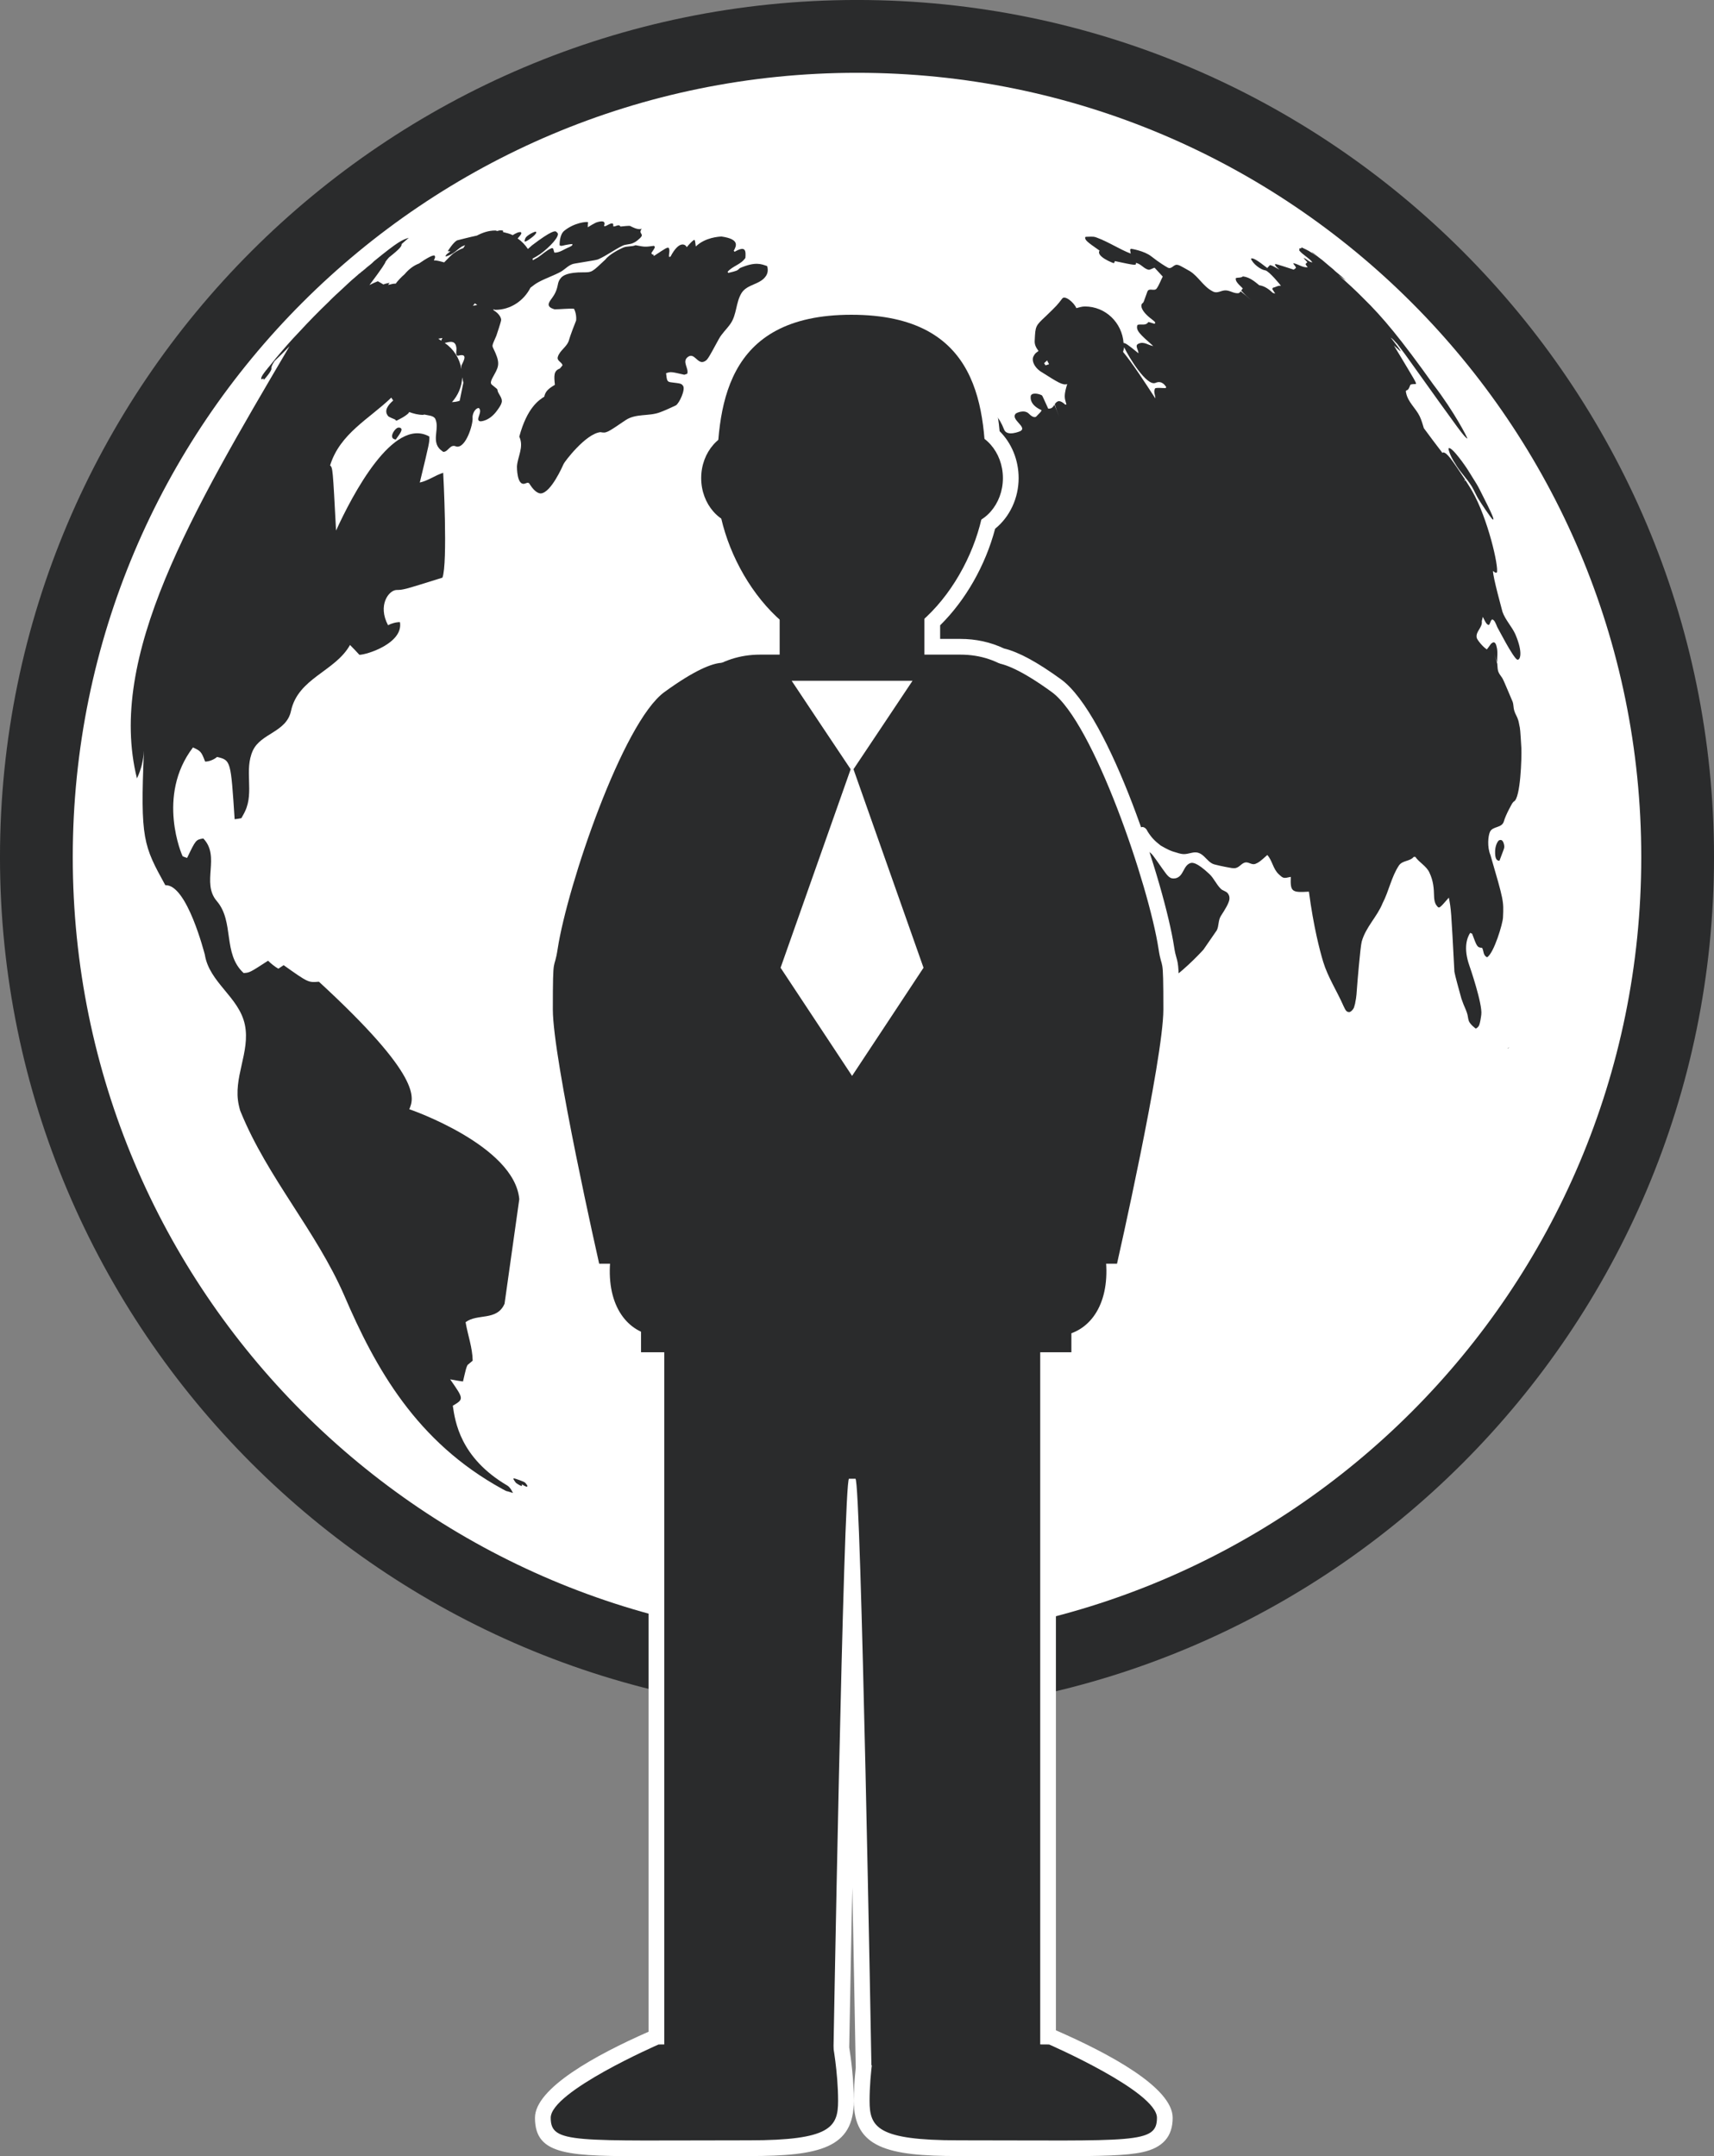 <?xml version="1.0" encoding="UTF-8"?><svg xmlns="http://www.w3.org/2000/svg" xmlns:xlink="http://www.w3.org/1999/xlink" height="1618.3" preserveAspectRatio="xMidYMid meet" version="1.0" viewBox="582.9 417.1 1286.7 1618.3" width="1286.7" zoomAndPan="magnify"><rect x="582.9" y="417.1" width="1286.7" height="1618.3" fill="#808080" stroke="none"/><g><g id="change1_1"><path d="M 1226.309 1703.93 C 871.539 1703.93 582.891 1415.211 582.891 1060.402 C 582.891 705.691 871.539 417.086 1226.309 417.086 C 1581.031 417.086 1869.609 705.691 1869.609 1060.402 C 1869.609 1415.211 1581.031 1703.93 1226.309 1703.93" fill="#2a2b2c"/></g><g id="change2_1"><path d="M 1814.996 1060.379 C 1814.996 1385.797 1551.324 1649.227 1226.309 1649.227 C 901.094 1649.227 637.523 1385.797 637.523 1060.379 C 637.523 735.195 901.094 471.742 1226.309 471.742 C 1551.324 471.742 1814.996 735.195 1814.996 1060.379" fill="#fff"/></g><g id="change1_2"><path d="M 1715.883 1203.43 C 1715.59 1203.43 1715.41 1203.367 1715.316 1203.43 C 1714.957 1203.527 1714.758 1203.969 1714.652 1204.051 C 1714.875 1203.895 1715.367 1203.527 1715.883 1203.43" fill="#2a2b2c"/></g><g id="change1_3"><path d="M 854.234 621.039 C 854.328 620.949 854.234 621.039 854.363 621.039 C 854.234 621.039 854.234 621.039 854.234 621.039" fill="#2a2b2c"/></g><g id="change1_4"><path d="M 854.605 620.77 C 854.547 620.871 854.359 620.871 854.359 621.051 C 854.359 621.051 854.359 620.871 854.547 620.871 C 854.547 620.77 854.547 620.77 854.605 620.77" fill="#2a2b2c"/></g><g id="change1_5"><path d="M 1369.492 690.758 C 1369.016 690.961 1368.594 691.109 1367.75 691.281 C 1367.395 690.758 1366.984 690.141 1366.734 689.695 C 1367.496 689.035 1368.227 688.293 1368.957 687.598 C 1369.297 688.41 1369.73 689.117 1370.199 689.969 C 1370.223 689.969 1370.223 689.969 1370.223 689.969 L 1370.223 690.141 C 1370.277 690.141 1370.277 690.141 1370.277 690.141 C 1370.383 690.312 1370.383 690.312 1370.383 690.312 C 1370.383 690.574 1370.027 690.652 1369.492 690.758 Z M 1450.215 704.504 C 1452.129 703.727 1455.195 702.758 1458.418 707.602 C 1458.316 707.934 1457.977 708.117 1457.977 708.367 C 1455.355 708.469 1452.652 707.934 1450.133 708.469 C 1448.504 711.035 1450.215 713.52 1450.215 716.117 C 1441.961 703.477 1433.266 690.039 1425.969 681.195 C 1426.242 680.008 1426.676 678.973 1426.777 677.707 C 1430.609 685.742 1443.648 706.941 1450.215 704.504 Z M 1289.898 823.68 L 1290.07 823.68 Z M 1670.547 1090.805 C 1672.258 1099.625 1672.258 1099.625 1674.719 1146.414 C 1675.129 1149.07 1678.309 1160.535 1679.277 1164.047 C 1679.676 1165.711 1680.18 1167.387 1680.887 1169.086 C 1681.785 1171.785 1683.199 1174.375 1684.078 1177.109 C 1684.91 1179.195 1684.828 1181.59 1685.629 1183.57 C 1686.734 1186.172 1690.621 1188.996 1690.621 1188.996 C 1690.996 1189.27 1692.297 1188.133 1692.773 1187.48 C 1694.039 1186.172 1694.906 1178.566 1694.906 1178.566 C 1695.953 1170.793 1686.188 1142.355 1685.992 1141.914 C 1681.238 1128.418 1684.293 1120.734 1686.562 1117.258 C 1686.848 1117.359 1687.461 1117.691 1688.008 1117.863 C 1691.805 1128.062 1691.805 1128.062 1695.566 1128.531 C 1696.82 1130.82 1696.203 1134.23 1699.27 1135.551 C 1704.355 1132.602 1711.102 1110.191 1711.203 1105.609 C 1711.785 1093.277 1711.785 1093.277 1701.789 1058.891 C 1699.18 1052.711 1700.059 1044.461 1701.379 1041.531 C 1703.34 1037.051 1710.18 1038.738 1711.785 1033.781 C 1713.324 1028.25 1718.18 1019.953 1718.293 1019.793 C 1718.672 1019.531 1718.957 1018.824 1719.41 1018.633 C 1724.371 1016.238 1725.305 985.645 1724.984 978.512 C 1724.211 965.117 1724.027 963.566 1723.492 961.516 C 1723.23 960.375 1722.988 958.586 1722.559 957.402 C 1721.863 954.996 1720.336 952.945 1719.629 950.414 C 1718.957 948.281 1719.219 945.902 1718.398 943.723 C 1718.293 943.723 1711.785 927.641 1710.668 926.012 C 1707.297 921.305 1707.297 921.305 1706.895 915.23 C 1706.145 912.516 1705.301 910.121 1704.559 907.879 C 1705.301 910.031 1706.145 912.176 1706.863 914.305 C 1706.609 910.395 1707.559 906.359 1706.348 902.281 C 1705.949 900.262 1704.832 898.246 1703.09 899.648 C 1702.633 899.832 1702.281 900.262 1701.961 900.605 C 1701.039 901.961 1700.059 903.25 1699.09 904.504 C 1696.125 902.715 1691.633 897.164 1691.453 895.66 C 1690.574 890.93 1695.953 888.125 1695.281 883.336 C 1695.543 882.324 1695.762 881.238 1696.055 880.066 C 1698.598 885.457 1699.18 885.629 1700.457 886.254 C 1701.848 885.094 1701.48 883.156 1703.09 881.957 C 1704.832 882.574 1705.484 884.293 1706.895 887.75 C 1707.168 888.023 1718.672 910.648 1721.883 912.176 C 1724.027 912.859 1726.512 907.238 1720.461 893.129 C 1717.828 887.305 1713.016 882.473 1710.84 876.383 C 1710.84 876.145 1703.512 850.031 1703.703 845.586 C 1705.484 847.102 1705.652 847.102 1706.609 846.762 C 1708.137 842.555 1699.805 806.059 1688.008 785.59 C 1687.062 783.914 1685.992 782.27 1683.039 777.562 C 1682.301 777.918 1681.867 778.465 1681.434 779.25 C 1681.867 778.465 1682.301 777.918 1682.789 777.121 C 1673.293 762.965 1669.293 756.637 1666.195 756.637 C 1665.988 756.992 1665.828 756.992 1665.75 757.047 C 1660.996 750.801 1656.336 744.738 1651.785 738.469 C 1650.91 735.562 1650.008 732.383 1648.711 729.648 C 1645.746 723.379 1639.578 718.82 1638.371 711.477 C 1638.199 711.238 1638.371 710.773 1638.371 710.34 C 1640.273 709.438 1640.273 709.438 1641.699 705.836 C 1643 705.223 1644.391 705.484 1645.824 705.324 C 1646.18 704.41 1646.18 704.41 1629.32 676.43 C 1631.098 677.879 1632.605 679.496 1634.246 680.828 C 1634.164 679.859 1634.164 679.859 1626.938 670.48 C 1627.406 670.754 1628.078 671.289 1629.047 672.234 C 1629.855 673.055 1630.688 674.105 1631.805 675.199 C 1634.164 678.242 1636.867 681.957 1638.371 683.965 C 1681.512 744.27 1681.512 744.27 1684.523 746.367 C 1684.523 745.57 1674.719 726.328 1659 705.836 C 1634.645 671.621 1620.66 654.887 1606.559 641.152 C 1600.598 635.078 1594.445 629.426 1587.559 623.43 C 1589.43 624.863 1591.23 626.266 1593.348 627.656 C 1590.988 625.309 1588.539 623.43 1586.168 621.492 C 1587.73 622.914 1589.371 624.238 1590.898 625.309 L 1590 624.59 C 1588.539 623.336 1587 622.105 1585.52 620.863 C 1585.395 620.684 1585.121 620.512 1584.938 620.34 C 1584.289 619.586 1583.215 618.766 1582.293 617.98 L 1581.531 617.375 C 1579.309 615.395 1577.086 613.695 1574.965 611.812 C 1574.828 611.734 1574.645 611.734 1574.453 611.551 L 1574.348 611.371 C 1573.766 610.926 1573.152 610.48 1572.684 610.141 C 1568.73 606.879 1568.73 606.879 1567.328 606.07 C 1568.73 607.438 1570.371 608.453 1571.703 609.59 C 1565.402 605.281 1565.402 605.281 1560.031 602.797 C 1559.93 603.059 1559.645 603.336 1559.508 603.598 C 1559.246 603.598 1558.906 603.414 1558.449 603.414 C 1558.449 603.859 1558.355 604.645 1558.266 605.113 C 1561.254 608.691 1565.504 610.551 1568.16 614.016 C 1565.504 613.844 1563.941 611.473 1561.504 610.629 C 1562.371 611.883 1563.352 612.875 1564.32 613.844 C 1563.898 614.207 1563.352 614.867 1562.961 615.312 C 1563.352 616.121 1563.352 616.121 1564.57 617.719 C 1560.5 617.98 1557.582 615.312 1553.742 614.605 C 1554.105 616.055 1555.746 616.828 1555.746 618.254 C 1555.27 618.598 1554.492 619.121 1554.105 619.484 C 1540.441 615.051 1540.441 615.051 1539.973 615.562 C 1540.508 616.828 1540.668 617.102 1543.391 619.484 C 1537.91 616.387 1537.715 616.387 1536.27 616.055 C 1535.027 617.375 1535.027 617.375 1534.215 618.254 C 1526.5 612.156 1523.16 610.285 1522.008 611.277 C 1523.387 615.133 1529.316 619.586 1532.734 620.02 C 1535.504 620.418 1544.508 631.383 1544.508 631.625 C 1542.32 631.203 1540.508 632.754 1538.512 633.016 C 1538.332 633.391 1538.219 633.742 1537.988 633.996 C 1538.707 635.156 1539.449 636.207 1540.199 637.473 C 1539.574 637.289 1539.051 637.176 1538.422 636.934 C 1535.414 634.098 1532.129 631.727 1528.234 631.203 C 1524.723 628.352 1521.199 625.309 1516.297 624.59 C 1515.719 624.672 1515.719 624.672 1515.719 624.672 C 1514.281 625.832 1512.41 625.207 1510.633 625.832 C 1510.234 627.656 1511.352 629.355 1515.844 633.551 C 1515.57 633.996 1515.137 634.703 1514.668 635.156 C 1516.949 637.801 1519.434 639.988 1522.09 642.27 C 1519.434 639.988 1516.949 637.801 1514.281 635.773 C 1513.371 636.934 1512.992 637.176 1512.07 637.176 C 1508.719 637.289 1505.914 634.883 1502.543 635.055 C 1499.602 635.156 1496.969 637.289 1494.016 636.137 C 1493.652 635.945 1493.184 635.773 1492.797 635.512 C 1486.035 631.898 1482.469 624.5 1476.074 620.578 C 1468.109 616.055 1468.109 616.055 1466.5 615.848 C 1463.789 615.562 1462.41 619.586 1459.422 617.891 C 1457.977 617.102 1453.133 614.207 1447.16 609.5 C 1441.812 605.281 1432.043 603.801 1431.918 603.801 C 1431.727 604.039 1431.465 604.211 1431.27 604.461 C 1431.34 605.559 1431.613 606.445 1431.727 607.438 C 1422.984 604.039 1415.051 598.66 1406.148 595.391 C 1404.27 594.719 1404.121 594.625 1398.477 594.82 C 1397.668 594.992 1397.668 594.992 1397.668 594.992 C 1397.668 594.992 1397.668 594.992 1397.555 594.992 C 1397.199 597.258 1398.82 598.559 1408.348 605.191 C 1405.418 609.59 1418.742 614.676 1419.004 614.605 C 1419.414 614.426 1419.68 613.695 1419.805 613.066 C 1435.852 616.453 1435.852 616.453 1435.602 614.426 C 1439.555 615.051 1441.688 619.121 1445.496 619.586 C 1446.293 619.406 1446.43 619.312 1446.703 619.211 C 1446.781 619.121 1447 619.121 1447.09 619.039 C 1447.16 618.973 1447.352 618.973 1447.602 618.859 C 1447.625 618.859 1447.832 618.688 1447.98 618.688 C 1448.16 618.598 1448.254 618.598 1448.254 618.598 C 1448.629 618.301 1448.629 618.301 1448.867 618.254 C 1448.961 618.254 1449.141 618.254 1449.324 618.254 C 1449.414 618.059 1449.539 617.98 1449.586 617.98 C 1451.73 620.34 1453.758 622.449 1455.773 624.672 C 1454.191 627.656 1453.133 630.941 1451.184 633.664 C 1449.414 636.035 1445.359 632.754 1444.207 636.035 C 1441.336 644.129 1441.336 644.129 1440.855 644.426 C 1440.855 644.516 1440.855 644.516 1440.855 644.516 C 1440.809 644.516 1440.809 644.516 1440.809 644.516 C 1438.633 645.781 1439.203 650.5 1447.602 656.77 C 1449.961 658.66 1449.961 658.66 1450.133 659.57 C 1449.895 659.754 1449.758 659.98 1449.539 660.098 C 1445.496 658.844 1445.496 658.844 1444.957 658.785 C 1442.93 661.965 1439.406 659.98 1436.797 660.984 C 1435.203 665.121 1439.168 668.383 1448.629 676.793 C 1444.957 676.34 1441.734 673.055 1437.504 675.098 C 1434.449 676.43 1437.73 679.859 1437.504 682.219 C 1429.742 675.871 1427.703 674.469 1426.367 674.559 C 1425.262 659.297 1412.852 647.113 1397.305 647.113 C 1395.047 647.113 1392.996 647.855 1390.91 648.367 C 1389.188 644.129 1382.203 638.359 1380.262 641.242 C 1376.434 646.246 1376.434 646.246 1368.16 654.262 C 1360.191 661.691 1360.191 661.691 1359.668 672.418 C 1359.449 675.359 1360.191 677.363 1362.516 680.543 C 1359.895 682.426 1359.895 682.426 1358.617 684.762 L 1358.551 684.945 C 1357.297 688.043 1359.484 692.625 1363.758 695.691 C 1377.688 704.504 1380.539 706.293 1384.059 705.402 C 1383.113 708.469 1382.203 711.477 1382.203 714.805 C 1382.203 716.859 1383.023 718.703 1383.445 720.711 L 1382.59 720.801 C 1378.988 717.473 1376.844 717.301 1374.723 720.438 C 1375.68 723.812 1376.844 727.059 1378.086 729.988 C 1376.844 727.059 1375.68 723.812 1374.496 720.895 C 1372.855 723.297 1372.172 723.812 1369.789 723.812 C 1365.527 714.441 1365.527 714.441 1365.219 713.953 C 1363.758 712.914 1358.07 711.309 1356.773 713.953 C 1356.773 714.066 1354.711 720.621 1364.863 724.973 C 1364.18 726.328 1364.18 726.328 1360.875 729.648 C 1360.66 729.988 1358.871 731.23 1355.449 727.766 C 1351.793 723.891 1345.547 727.332 1345.547 727.426 C 1340.93 731.949 1354.711 737.648 1348.75 740.75 C 1348.668 740.75 1338.809 745.078 1336.676 739.484 C 1329.43 720.527 1314.496 717.828 1314.27 717.828 C 1303.27 718.703 1294.973 713.336 1294.871 713.176 C 1291.496 709.973 1288.328 707.434 1281.637 707.934 C 1276.941 708.469 1272.188 707.602 1267.445 709.188 C 1264.473 710.234 1263.672 713.953 1260.504 714.988 C 1248.113 715.867 1230.473 747.164 1224.613 757.504 C 1216.727 771.477 1216.727 771.477 1212.895 775.203 C 1198.84 789.645 1198.84 789.645 1198.648 790.352 C 1198.34 790.602 1193.52 819.359 1198.84 824.035 C 1205.465 829.676 1209.941 826.531 1213.703 823.293 C 1218.012 819.465 1219.609 818.414 1222.617 822.699 C 1227.758 829.129 1225.285 839.867 1234.199 844.402 C 1236.73 845.758 1239.098 845.289 1240.297 845.188 C 1248.457 843.785 1259.285 822.781 1259.207 813.98 C 1258.715 777.383 1258.715 777.383 1265.281 776.812 C 1262.785 785.59 1265.496 800.691 1265.496 800.793 C 1266.684 803.402 1267.445 803.723 1280.039 810.355 C 1278.273 816.34 1278.777 818.484 1280.93 821.98 C 1278.684 827.09 1272.188 827.816 1270.102 832.992 C 1268.254 837.871 1267.332 843.32 1264.254 847.914 C 1264.188 848.082 1263.855 848.527 1263.672 848.895 C 1262.133 851.023 1260.051 851.094 1259.148 851.195 C 1259.059 851.195 1259.059 851.195 1259.059 851.195 C 1252.219 851.535 1247.168 857.352 1240.297 857.531 C 1239.887 857.625 1239.887 857.625 1239.887 857.625 C 1239.805 857.625 1239.727 857.625 1239.727 857.625 C 1221.297 857.441 1222.527 853.727 1224.578 847.457 C 1224.613 847.367 1229.184 829.676 1215.926 831.352 C 1210.559 832.047 1206.066 843.32 1209.102 851.914 C 1210.855 856.391 1209.941 861.395 1205.465 862.195 C 1205.281 862.195 1205.281 862.195 1205.215 862.195 C 1195.332 862.992 1190.008 872.406 1190.008 872.59 C 1184.539 882.219 1184.539 882.219 1183.41 882.324 C 1185.801 882.402 1188.184 882.574 1190.84 882.574 C 1190.762 882.641 1190.762 882.746 1190.5 882.836 C 1187.898 882.641 1185.324 882.473 1182.668 882.402 C 1182.145 882.641 1181.312 883.156 1180.684 883.336 C 1176.512 885.992 1175.805 891.352 1171.59 893.926 C 1168.09 896.285 1163.68 893.848 1160.27 896.367 C 1158.867 897.355 1158.277 899.832 1157.867 901.348 C 1148.758 900.98 1148.02 900.98 1147.176 902.348 C 1146.023 904.047 1147.367 910.488 1149.934 913.234 C 1163.164 926.809 1161.957 931.391 1158.184 946.539 C 1124.504 943.723 1124.504 943.723 1122.492 946.414 C 1122.254 946.789 1116.852 990.582 1121.152 994.398 C 1130.594 1003.824 1130.594 1003.824 1144.668 1000.484 C 1144.848 1000.484 1144.848 1000.484 1144.848 1000.484 C 1170.027 998.184 1168.488 972.605 1180.809 959.02 C 1189.781 949.367 1189.781 949.367 1194.66 951.305 C 1198.273 952.695 1198.273 952.695 1214.914 942.641 C 1215.789 944.59 1216.453 946.539 1217.738 948.281 C 1225.82 958.152 1238.062 962.668 1247.168 971.375 C 1252.402 976.07 1246.098 984.961 1253.246 989.02 C 1262.262 994.332 1266.875 972.867 1266.957 972.688 C 1267.891 953.402 1238.461 958.406 1239.488 938.789 C 1245.289 935.414 1245.289 935.414 1266.684 956.332 C 1267.445 957.047 1268.027 958.152 1268.461 958.781 C 1271.195 962.941 1270.285 968.047 1272.953 972.094 C 1275.938 976.426 1285.695 975.457 1284.43 982.684 C 1283.105 991.289 1283.105 991.289 1284.703 992.543 C 1287.016 994.219 1291.68 993.965 1295.324 991.117 C 1302.016 985.645 1295.586 976.164 1301.48 970.656 C 1316.844 975.559 1309.129 1005.422 1328.117 1001.91 C 1330.137 1001.453 1332.242 1000.098 1332.996 999.336 C 1336.598 995.504 1338.09 993.887 1357.754 995.039 C 1366.984 1005.672 1356.773 1028.047 1351.277 1040.016 C 1347.027 1038.738 1344.223 1034.93 1339.438 1034.566 C 1333.621 1034.566 1334.238 1044.004 1327.902 1042.68 C 1322.785 1041.531 1318.043 1039.012 1312.938 1039.012 C 1309.539 1039.012 1306.598 1039.012 1302.859 1036.789 C 1288.133 1028.66 1275.332 1021.516 1273.656 1037.336 C 1272.848 1045.098 1268.676 1047.707 1260.848 1045.188 C 1260.652 1045.188 1226.848 1025.859 1224.988 1024.184 C 1221.297 1020.625 1220.578 1018.289 1223.68 1009.617 C 1225.605 1003.984 1227.051 1000.098 1222.938 999.164 C 1207.891 995.688 1193.074 1002.309 1177.879 1000.918 C 1168.91 1002.938 1161.785 1009.273 1153 1012.191 C 1144.996 1014.801 1137.812 1002.664 1129.645 1010.164 L 1114.484 1028.66 C 1105.914 1041.348 1109.242 1060.461 1093.074 1069.41 C 1086.203 1073.262 1084.914 1074.07 1069.293 1100.414 C 1065.551 1106.602 1067.883 1113.359 1067.074 1119.73 C 1066.145 1127.129 1067.645 1134.32 1066.953 1141.559 C 1066.145 1149.867 1060.902 1157.027 1060.562 1165.359 C 1060.223 1171.785 1060.223 1187.059 1065.551 1190.832 C 1076.781 1198.16 1076.781 1198.16 1079.625 1205.137 C 1083.055 1215.566 1083.055 1215.566 1084.473 1216.922 C 1084.535 1217.172 1107.691 1243.809 1120.543 1246.512 C 1121.262 1246.797 1122.164 1246.512 1122.773 1246.512 C 1127.344 1246.352 1130.133 1241.953 1134.492 1241.598 C 1139.867 1241.324 1144.258 1245.781 1149.84 1244.801 L 1172.477 1235.512 C 1175.145 1234.109 1179.09 1232.277 1184.059 1233.996 C 1189.781 1235.98 1190.34 1242.762 1194.809 1245.781 C 1200.699 1249.816 1207.141 1243.809 1212.895 1246.887 C 1215.562 1248.027 1216.645 1250.078 1216.816 1251.07 C 1216.988 1251.07 1218.777 1274.379 1216.051 1276.695 C 1214.547 1277.891 1211.254 1280.648 1211.848 1285.848 C 1214.469 1305.133 1231.633 1316.418 1237.891 1333.867 C 1246.098 1355.848 1210.332 1375.859 1231.441 1396.977 C 1231.746 1397.137 1248 1423.777 1247.613 1433.035 L 1259.059 1473.906 C 1259.059 1474.098 1262.02 1479.469 1270.285 1479.566 C 1270.465 1479.566 1307.09 1476.129 1312 1471.617 C 1358.551 1429.586 1358.629 1399.457 1358.617 1399.277 C 1358.539 1397.945 1358.207 1395.688 1359.223 1394.695 C 1366.371 1388.547 1375.25 1384.559 1382.203 1378.098 C 1391.398 1369.586 1391.398 1369.586 1397.305 1351.438 C 1402.762 1334.578 1382.074 1323.387 1387.57 1306.41 L 1395.766 1285.141 C 1395.844 1284.969 1417.352 1260.02 1426.902 1254.582 C 1429.957 1252.871 1431.918 1249.887 1435.098 1245.234 C 1444.957 1230.691 1447.5 1212.887 1455.57 1197.535 C 1453.359 1196.816 1450.75 1197 1447.98 1197.273 L 1447.98 1197.078 C 1450.887 1196.918 1453.473 1196.531 1456.379 1196.18 C 1457.977 1193.031 1459.582 1189.715 1461.121 1186.523 C 1461.746 1185.281 1462.41 1183.57 1462.547 1181.508 C 1462.672 1178.566 1461.383 1177.199 1461.121 1176.586 C 1457.918 1173.918 1454.363 1174.27 1447.945 1177.941 C 1432.57 1186.98 1417.465 1185.281 1415.688 1183.16 C 1411.586 1178.566 1412.043 1172.23 1409.168 1167.297 C 1405.773 1161.652 1397.668 1161.836 1394.852 1155.5 C 1394.328 1154.609 1394.25 1153.094 1394.168 1152.184 C 1392.996 1144.934 1384.914 1141.492 1384.254 1134.047 C 1383.785 1126.535 1379.465 1120.531 1377.336 1113.656 C 1372.582 1098.59 1362.914 1085.676 1358.07 1070.379 C 1357.934 1069.91 1356.543 1064.465 1361.855 1064.133 C 1363.18 1064.043 1372.238 1068.691 1373.164 1080.398 C 1373.254 1081.32 1373.48 1083.828 1376.766 1089.059 C 1385.188 1102.328 1390.203 1117.258 1400.906 1128.875 C 1404.359 1132.602 1406.32 1135.473 1406.902 1136.371 C 1407.629 1137.879 1410.023 1141.559 1411.688 1147.727 C 1417.273 1168.297 1422.984 1175.148 1423.027 1175.25 C 1427.59 1175.695 1444.559 1163.98 1456.051 1156.125 C 1456.938 1155.395 1458.316 1154.609 1459.355 1153.984 C 1459.801 1153.719 1460.336 1153.367 1460.688 1153.094 C 1474.934 1142.723 1486.254 1129.852 1486.32 1129.852 L 1496.352 1115.309 C 1497.992 1112.039 1497.309 1108.016 1499.352 1104.652 C 1502.93 1099.102 1505.129 1095.398 1505.777 1092.387 C 1506.156 1089.605 1505.129 1088.34 1504.559 1087.52 C 1503.109 1085.789 1500.773 1085.676 1499.281 1084.102 C 1495.918 1080.762 1494.23 1076.387 1490.871 1073.172 C 1481.055 1063.938 1477.98 1064.465 1476.52 1064.875 C 1471.004 1066.824 1471.605 1074.777 1465.465 1076.27 C 1461.121 1077.082 1459.672 1074.879 1455.797 1069.488 C 1448.16 1058.629 1447.945 1058.184 1445.836 1056.711 C 1440.434 1053.715 1436.184 1044.723 1437.242 1040.48 C 1438.176 1038.93 1439.672 1036.688 1442.27 1038.383 C 1443.191 1038.93 1444.035 1040.219 1444.254 1040.902 C 1447.352 1045.84 1449.758 1048.223 1454.191 1051.688 C 1455.57 1052.371 1459.148 1054.75 1463.355 1056.176 C 1471.23 1058.629 1471.23 1058.629 1477.98 1057.066 C 1486.254 1055.219 1488.25 1064.043 1494.402 1065.844 C 1499.352 1067.211 1507.547 1068.602 1507.547 1068.602 C 1508.297 1068.691 1509.621 1068.781 1510.52 1068.602 C 1513.508 1067.895 1514.906 1064.977 1517.758 1064.395 C 1520.379 1063.938 1522.523 1066.469 1525.27 1065.488 C 1527.957 1064.395 1528.859 1063.652 1534.262 1058.809 C 1538.07 1062.98 1538.512 1069.25 1542.879 1073.262 C 1546.344 1076.453 1546.344 1076.453 1551.895 1075.223 C 1551.484 1086.402 1552.578 1087.109 1565.504 1086.324 C 1568.969 1112.664 1573.676 1130.547 1576.219 1138.973 C 1579.762 1150.598 1586.543 1160.879 1591.398 1171.98 C 1592.918 1175.148 1593.496 1176.586 1595.551 1176.688 C 1596.812 1176.938 1598.969 1174.543 1599.414 1173.051 C 1599.742 1172.047 1599.926 1171 1600.246 1170.055 C 1600.246 1169.871 1600.246 1169.793 1600.246 1169.793 C 1601.238 1165.289 1601.352 1161.926 1601.703 1157.094 C 1601.703 1156.66 1604.109 1127.367 1605.156 1123.766 C 1608.199 1112.848 1616.793 1105.062 1620.828 1094.953 C 1625.594 1085.789 1627.406 1075.223 1633.082 1066.664 C 1635.828 1062.707 1641.301 1063.746 1644.184 1060.211 C 1644.551 1060.211 1645.004 1060.211 1645.391 1060.211 C 1648.379 1064.566 1653.691 1067.004 1655.969 1072.031 C 1659 1078.379 1659.32 1084.023 1659.457 1089.824 C 1659.582 1093.961 1660.621 1095.887 1661.613 1097.062 C 1663.309 1099.102 1663.309 1099.102 1670.547 1090.805" fill="#2a2b2c"/></g><g id="change1_6"><path d="M 937.848 646.531 C 938.324 646.176 938.816 645.465 939.309 644.809 C 940.047 645.051 940.527 645.715 941.23 645.992 C 940.129 646.258 939.309 646.348 937.848 646.531 Z M 929.906 700.324 C 930.164 701.344 930.305 702.391 930.305 702.48 C 930.387 703.102 930.727 703.746 930.727 704.422 L 927.988 717.832 C 927.883 718.004 925.375 718.82 922.168 718.914 C 926.746 713.883 929.531 707.441 929.906 700.324 Z M 914.195 672.777 C 913.387 672.434 912.672 671.734 911.922 671.297 C 912.988 671.207 913.957 670.93 915.059 670.758 C 914.859 671.207 914.625 671.445 914.355 672.09 C 914.215 672.539 914.285 672.539 914.195 672.777 Z M 929.438 691.117 C 929.238 691.574 929.238 692.633 929.309 694.137 C 927.883 685.938 923.492 679.129 916.758 674.477 C 918.652 674.121 920.387 673.422 922.398 673.777 C 924.566 674.121 925.281 676.43 925.375 677.371 C 926.16 679.508 924.051 684.777 927.203 683.973 C 934.062 682.23 931.266 687.512 929.438 691.117 Z M 922.82 1472.164 C 931.172 1467.152 931.172 1467.152 920.844 1452.352 C 923.734 1452.832 927.684 1453.641 930.469 1453.934 C 932.832 1443.801 932.832 1443.801 933.875 1441.582 C 935.141 1440.582 936.605 1439.332 937.742 1438.332 C 937.578 1428.434 934.062 1419.191 932.422 1409.484 C 941.113 1402.703 955.934 1408.773 961.664 1395.613 L 972.727 1317.121 C 969.121 1276.957 891.023 1249.828 890.156 1249.621 C 893.668 1241.25 900.109 1225.496 822.312 1153.91 C 814.328 1154.609 814.328 1154.609 795.828 1141.496 C 794.609 1142.359 792.945 1143.367 791.871 1144.148 C 789.305 1142.727 786.25 1140.246 784.141 1138.156 C 770.312 1147.109 770.312 1147.109 765.797 1147.398 C 749.895 1132.781 759.016 1108.957 745.633 1093.367 C 733.781 1079.543 748.617 1060.059 735.516 1046.395 C 729.918 1047.359 729.918 1047.359 723.359 1061.012 C 722.363 1060.664 721.02 1060.219 720.023 1059.781 C 719.672 1059.438 699.969 1014.43 727.773 978.078 C 733.512 980.73 734.051 981.188 736.871 988.676 C 739.766 988.777 743.594 987.184 745.852 985.219 C 756.156 987.711 756.156 987.711 759.035 1031.949 C 760.535 1031.859 762.598 1031.445 764.098 1031.168 C 764.902 1029.664 766.133 1027.711 766.93 1025.863 C 773.73 1011.41 766.039 995.117 772.691 980.465 C 778.742 967.344 797.875 966.723 801.332 950.785 C 806.648 925.926 834.477 921.141 845.648 901.172 C 847.746 903.262 850.637 906.258 852.688 908.555 C 858.227 908.555 885.785 899.84 883.152 884.055 C 880.402 883.949 876.645 885.008 874.207 886.352 C 866.254 871.426 874.688 860.078 880.586 859.895 C 885.727 859.816 885.727 859.816 915.023 850.664 C 919.145 840.215 915.691 772.281 915.598 771.934 C 909.496 773.898 904.172 777.93 898.035 779.262 C 905.34 749.039 905.34 749.039 905.211 744.746 C 878.117 729.543 847.262 788.883 835.18 815.301 C 832.699 768.328 832.699 768.328 830.707 766.402 C 838.121 742.438 860.109 731.508 876.645 715.527 C 877.133 716.238 877.52 717.043 878.117 717.66 C 874.207 721.059 871.359 724.988 873.75 728.66 C 874.465 729.832 874.465 729.832 879.664 732.035 C 880.016 733.32 881.066 732.656 881.793 732.219 C 881.793 732.219 887.426 729.543 889.688 727.066 C 889.859 726.859 889.859 726.57 890.039 726.34 C 893.281 727.523 896.781 728.477 900.551 728.477 C 900.906 728.477 901.09 728.223 901.395 728.223 C 904.332 728.938 908.469 728.938 909.719 731.578 C 912.672 738.203 907.93 745.574 911.477 752.094 C 912.672 754.148 914.004 755.035 915.691 756.262 C 919.508 756.262 920.703 750.098 925.281 752.176 C 925.586 752.266 925.586 752.266 925.586 752.266 C 932.566 753.609 938.066 735.723 937.672 730.809 C 937.355 728.477 939.121 723.574 942.305 723.309 C 945.773 726.238 938.91 732.656 943.57 733.32 C 943.641 733.32 950.371 733.402 956.348 724.812 C 959.637 720.395 959.637 718.719 959.637 718.098 C 959.637 714.906 956.695 712.656 956.348 709.785 C 956.348 709.199 956.348 709.199 952.262 705.938 C 950.445 704.617 951.73 702.219 954.039 698.074 C 957.727 691.574 958.254 688.762 953.09 678.258 C 952.262 676.43 952.262 676.43 955.5 669.105 C 955.5 669.023 959.203 658.254 959.121 657.141 C 958.965 653.836 954.836 650.699 953.957 650.332 C 953.453 649.988 953.207 649.711 953.23 649.277 C 953.688 649.277 954.203 649.645 954.742 649.645 C 966.18 649.645 976.098 642.848 981.121 633.02 C 983.062 631.48 985.008 629.977 987.375 628.723 C 992.77 625.844 998.66 623.891 1003.918 621.055 C 1007.469 618.977 1010.168 615.395 1014.617 614.875 C 1031.047 612.168 1031.047 612.168 1032.359 611.559 C 1038.488 608.793 1043.988 604.578 1050.078 601.617 C 1052.609 600.273 1055.758 600.73 1058.188 599.492 C 1059.469 598.941 1060.777 598.16 1062.039 596.988 C 1065.379 594.254 1064.988 593.59 1064.086 592.156 C 1063.379 591.008 1063.738 590.109 1064.676 588.629 C 1064.438 588.824 1064.316 588.824 1064.188 588.918 C 1061.527 589.766 1056.828 587.137 1056.828 587.137 C 1055.656 586.426 1055.656 586.426 1048.648 587.137 C 1047.547 584.922 1045.148 587.32 1043.336 587.047 C 1043.109 586.332 1043.648 584.816 1042.438 584.816 C 1040.348 584.738 1038.758 586.609 1036.719 586.953 C 1036.539 586.688 1036.398 586.609 1036.398 586.426 C 1038.488 580.984 1030.316 584.188 1030.238 584.188 C 1028.316 585.105 1026.336 586.332 1024.168 587.664 C 1024.168 586.332 1024.168 585.105 1024.348 583.863 C 1023.449 583.324 1014.078 584.129 1006.496 590.305 C 1002.719 593.305 1002.996 601.086 1002.996 601.086 C 1003.656 601.926 1004.996 601.617 1006.938 601.086 C 1006.938 601.086 1011.379 600.191 1012.609 600.273 C 1012.609 601.441 1012.199 601.617 1010.078 602.637 C 1006.438 604.051 1003.18 606.793 999.129 606.715 C 998.414 605.566 998.66 602.637 996.824 603.43 C 993.098 605.027 990.195 607.93 986.824 610.215 C 985.5 611.031 984.215 611.652 982.887 612.43 C 982.887 612.074 982.785 611.559 982.664 611.203 C 984.215 610.387 985.992 609.434 988.383 607.816 C 995.301 602.891 1003.918 593.867 1001.227 591.719 C 1001.117 591.719 1001.117 591.719 1001.117 591.719 C 1000.848 591.363 1000.539 591.008 1000.199 590.836 C 999.48 590.559 997.254 589.824 982.176 601.328 C 982.176 601.328 980.781 602.637 979.199 603.957 C 977.105 600.891 974.68 598.227 971.484 596.117 C 971.754 595.762 972.105 595.391 972.316 595.094 C 972.973 594.461 973.555 593.66 974.098 592.773 C 974.496 591.973 974.098 591.57 973.91 591.363 C 972.316 591.008 970.102 592.156 967.785 593.59 C 965.582 592.418 963.184 591.973 960.527 591.27 C 960.551 591.008 960.527 590.559 960.527 590.305 C 960.43 590.109 960.234 590.109 960.164 590.109 C 958.734 589.824 957.551 590.02 956.348 590.477 C 955.762 590.477 955.223 590.109 954.742 590.109 C 949.648 590.109 945.105 591.719 940.898 593.922 C 935.211 595.094 926.078 597.516 925.996 597.516 C 923.02 599.125 919.062 605.566 919.062 605.566 C 919.602 605.934 920.176 605.566 920.703 605.566 C 920.703 605.566 920.844 605.566 920.844 605.633 C 919.953 607.16 917.789 607.504 917.285 609.594 C 917.648 609.594 921.629 608.793 926.43 604.473 C 927.328 603.695 929.637 602.098 929.637 602.098 C 929.637 602.098 930.727 601.617 932.059 601.086 C 931.641 601.832 931.172 602.637 930.668 603.348 C 928.91 603.867 926.43 605.027 923.02 607.504 C 921.414 608.793 918.723 611.559 916.348 614.027 C 913.816 613.406 911.383 612.512 908.586 612.512 C 908.984 611.375 909.965 610.387 909.25 609.066 C 908.281 607.93 902.613 611.281 897.449 614.875 C 893.188 616.461 889.57 619.414 886.629 622.926 C 884.324 624.867 881.383 627.922 879.93 630.031 C 879.742 630.031 879.57 629.977 879.359 629.977 C 877.52 629.977 875.961 630.688 874.23 630.941 C 874.652 630.41 874.922 629.895 875.391 629.367 C 873.879 629.633 872.02 630.031 870.695 630.594 C 869.543 629.977 867.777 628.805 866.527 628.184 C 864.688 628.895 862.219 630.031 860.273 631.031 C 869.84 618.266 872.074 614.684 872.344 613.5 C 873.211 612.258 874.066 611.203 874.922 610.297 C 883.691 603.348 884.238 601.926 884.406 600.617 C 884.406 600.445 884.324 600.445 884.324 600.375 C 884.324 600.375 884.238 600.375 884.238 600.445 C 885.648 599.125 887.602 597.449 889.781 595.574 C 884.746 597.184 882.027 598.16 863.773 613.074 C 862.09 614.684 862.09 614.684 862.09 614.684 L 856.633 619.32 C 856.492 619.414 856.305 619.598 856.211 619.598 C 859.336 617.105 859.723 616.461 860.449 615.852 L 855.074 620.527 C 854.723 620.766 854.359 621.055 854.09 621.227 C 854.09 621.227 854.137 621.227 854.137 621.145 C 854.09 621.227 854.055 621.227 853.953 621.227 C 853.953 621.227 853.926 621.398 853.926 621.5 L 851.785 623.074 C 851.914 623.074 851.914 623.074 851.914 623.074 L 847.125 627.207 L 846.328 627.922 C 845.16 628.895 844.102 630.031 842.957 631.031 L 841.094 632.766 C 840.297 633.559 839.418 634.293 838.508 635.164 C 838.27 635.43 838.121 635.52 837.945 635.691 C 837.852 635.797 837.391 636.211 834.457 638.906 C 833.398 640 831.914 641.25 831.012 642.227 C 831.012 642.227 830.566 642.73 830.086 643.203 C 821.773 651.148 814.469 658.668 807.711 666.004 C 800.746 673.25 796.121 678.703 789.562 686.465 C 789.375 686.82 789.305 686.82 789.07 687.098 C 789.305 686.914 789.375 686.82 789.527 686.559 C 787.973 688.496 786.273 690.656 784.375 692.906 C 784.285 692.988 784.285 692.988 784.141 693.09 C 784.012 693.238 783.848 693.594 783.66 693.777 C 783.473 694.137 783.227 694.422 782.867 694.754 L 783.566 693.883 C 783.227 694.227 782.867 694.754 782.691 694.938 C 778.383 700.402 778.824 701.105 779.234 701.84 C 779.633 701.551 780.16 701.344 780.77 701.277 C 780.828 701.438 780.828 701.941 780.918 702.219 C 782.113 701.105 786.949 695.328 786.648 693.711 C 786.426 692.551 787.348 690.574 789.035 688.051 C 792.797 684.5 796.578 680.723 800.219 677.016 C 726.641 801.996 663.035 909.887 685.703 1001.293 C 689.039 994.406 690.469 987.617 690.949 980.57 C 688.117 1047.105 690.633 1051.699 707.004 1081.492 C 723.266 1080.586 736.379 1132.781 736.66 1133.551 C 739.996 1154.609 762.328 1165.297 766.719 1186.172 C 770.98 1206.723 757.527 1226.035 762.199 1246.715 C 762.598 1248.312 762.973 1250.434 763.699 1251.859 C 783.805 1301.023 820.148 1340.824 841.305 1389.352 C 864.758 1443.973 895.457 1499.332 960.129 1534.711 C 962.996 1536.242 962.996 1536.242 963.184 1536.242 C 964.648 1536.5 966.496 1537.223 967.957 1537.664 C 967.176 1535.762 965.582 1533.184 963.816 1532.113 C 928.281 1511.211 924.566 1483.953 922.82 1472.164" fill="#2a2b2c"/></g><g id="change1_7"><path d="M 1090.273 721.348 C 1092.852 719.777 1097.645 709.438 1095.652 706.645 C 1094.293 704.969 1094.293 704.969 1086.902 704.07 C 1083.594 703.727 1083.543 702.758 1082.922 697.195 C 1086.523 696.035 1086.523 696.035 1096.574 698.348 C 1096.652 698.348 1096.652 698.348 1096.652 698.348 C 1097.293 698.062 1098.102 697.914 1098.801 697.641 C 1100.262 693.527 1094.504 688.488 1099.371 684.945 C 1104.223 681.434 1106.492 690.652 1111.473 688.488 C 1113.992 687.258 1113.992 687.258 1122.492 671.621 C 1124.801 667.332 1128.492 664.086 1131.262 660.098 C 1136.074 653.168 1135.203 644.129 1139.594 637.004 C 1144.016 630.027 1154.012 630.941 1158.277 623.633 C 1159.086 622.188 1159.699 619.84 1158.812 616.828 C 1154.105 615.133 1149.84 613.398 1138.352 618.301 C 1136.234 620.34 1136.234 620.34 1129.645 621.938 C 1129.645 621.82 1129.375 621.492 1129.082 621.137 C 1132.793 616.727 1139.203 615.668 1142.48 610.629 C 1142.797 605.625 1142.969 601.078 1134.383 606.07 C 1134.234 606 1133.984 605.559 1133.734 605.281 C 1135.684 601.703 1138.352 596.621 1124.582 594.625 C 1122.594 594.719 1112.383 595.219 1105.234 602.09 C 1104.652 597.508 1104.652 597.508 1104.051 597.066 C 1102.363 598.148 1100.863 599.742 1098.441 602.629 C 1097.645 600.609 1092.852 597.066 1086.203 609.797 C 1085.883 609.797 1085.453 609.863 1085.121 609.863 C 1084.844 607.496 1086.113 605.191 1084.844 603.059 C 1083.414 602.879 1083.414 602.879 1073.781 609.227 C 1073.504 608.977 1073.504 608.348 1073.504 608.168 C 1073.113 608.098 1072.754 608.098 1072.484 608.098 C 1072.273 607.812 1072.145 607.438 1071.863 607.051 C 1074.094 603.801 1074.133 603.676 1074.531 602.434 C 1074.402 602.285 1074.094 601.922 1073.863 601.602 C 1067.074 602.512 1067.074 602.512 1060.023 601.145 C 1056.902 602.434 1053.531 601.602 1050.434 603.059 C 1048.082 604.039 1040.145 608.098 1037.371 611.883 C 1027.211 621.492 1027.211 621.492 1021.102 621.492 C 1008.504 621.398 1005.613 624.148 1004.32 625.309 C 1002.574 627.203 1002.273 628.535 1001.961 629.426 C 1001.082 633.742 1000.422 636.582 997.133 641.039 C 994.906 644.082 992.473 647.227 998.945 649.164 C 999.09 649.258 999.137 649.258 999.137 649.258 C 1003.922 649.258 1008.852 648.551 1013.773 648.836 C 1013.773 648.836 1015.852 652.324 1015.422 657.566 C 1010.934 668.84 1010.082 672.234 1010.082 672.234 C 1008.672 677.445 1003.184 679.906 1001.652 684.945 C 1000.734 688.043 1004.723 688.75 1005.164 691.281 C 1004.512 692.078 1003.891 692.98 1003.184 693.699 C 998.422 695.418 998.785 699.168 999.449 705.926 C 994.125 709.016 992.203 711.238 991.5 714.805 C 987.695 717.301 978.68 722.695 972.73 744.816 C 976.406 752.625 971.41 759.84 970.984 767.203 C 970.984 767.281 970.742 782.363 977.203 779.969 C 979.062 779.25 979.777 779 980.785 780.848 C 984.789 787.117 987.988 787.445 988.82 787.445 C 996.465 787.035 1005.102 767.281 1006.043 765.242 C 1006.445 764.023 1022.465 742.594 1033.652 741.453 C 1038.133 742.23 1038.133 742.23 1052.613 732.383 C 1060.332 727.332 1069.875 729.648 1078.031 726.66 C 1080.301 725.941 1088.602 722.227 1090.273 721.348" fill="#2a2b2c"/></g><g id="change1_8"><path d="M 1670.406 753.512 C 1670.406 753.617 1670.406 753.867 1670.27 754.055 C 1671.043 757.996 1674.023 763.246 1675.121 764.707 C 1678.652 771.043 1684.059 776.105 1687.875 782.367 C 1689.871 785.703 1691.168 789.328 1693.438 792.664 C 1693.438 792.852 1702.176 806.066 1703.496 807.02 C 1703.504 806.945 1703.691 806.945 1703.965 806.945 C 1704.047 806.066 1704.133 805.012 1693.742 784.645 C 1691.91 781.113 1691.91 781.113 1685.273 770.512 C 1683.504 767.543 1672.746 752.008 1670.406 753.512" fill="#2a2b2c"/></g><g id="change1_9"><path d="M 969.391 1526.82 C 968.945 1526.762 968.277 1526.559 968.277 1526.82 C 968.195 1527.18 969.484 1529.27 970.434 1530.238 C 971.406 1530.859 974.098 1532.73 974.777 1532.289 C 974.777 1532.012 974.438 1531.648 974.777 1531.219 C 975.879 1531.941 977.562 1532.828 978.207 1532.91 C 979.871 1532.91 977.867 1530.781 977.199 1529.98 C 976.406 1529.012 969.484 1526.82 969.391 1526.82" fill="#2a2b2c"/></g><g id="change1_10"><path d="M 1708.488 1047.711 C 1708.395 1047.793 1708.258 1047.793 1708.09 1047.867 C 1707.152 1048.688 1705.012 1051.891 1705.285 1057.688 C 1705.473 1062.898 1707.289 1062.984 1708.527 1063.172 C 1712.184 1053.602 1712.184 1053.602 1712.184 1052.457 C 1712.184 1052.375 1711.773 1046.398 1708.488 1047.711" fill="#2a2b2c"/></g><g id="change1_11"><path d="M 979.062 597.508 C 979.203 597.441 987.047 592.402 985.141 591 C 984.879 590.828 982.176 591.617 978.887 594.105 C 978.055 594.824 977.199 595.398 976.754 597.508 C 976.66 598.16 976.406 599.121 979.062 597.508" fill="#2a2b2c"/></g><g id="change1_12"><path d="M 880.438 738.754 C 878.539 740.109 874.465 746.273 880.016 746.988 C 880.555 746.129 881.258 745.297 881.797 744.465 C 885.016 740.016 884.746 738.836 883.305 738.195 C 882.73 738.016 881.797 737.66 880.438 738.754" fill="#2a2b2c"/></g><g id="change2_2"><path d="M 1302.348 2035.293 C 1249.164 2035.293 1223.867 2029.09 1223.867 1993.891 C 1223.867 1986.281 1224.367 1977.852 1225.32 1968.781 L 1225.266 1967.352 C 1224.555 1926.492 1223.668 1880.41 1222.723 1833.801 C 1221.945 1871.164 1221.199 1911.211 1220.41 1953.691 C 1221.789 1962.293 1223.855 1978.051 1223.855 1993.891 C 1223.855 2029.09 1198.559 2035.293 1145.398 2035.293 C 1129.086 2035.293 1073.098 2035.41 1073.098 2035.41 C 1010.426 2035.41 984.504 2035.41 984.504 2006.582 C 984.504 1984.371 1030.207 1959.402 1069.766 1941.992 L 1069.766 1443.773 L 1052.305 1443.773 L 1052.305 1423.375 C 1038.797 1413.992 1030.477 1397.555 1029.066 1377.355 L 1023.258 1377.355 L 1021.164 1368.164 C 1019.734 1361.844 986.109 1213.012 986.109 1174.75 C 986.109 1143.699 986.496 1141.176 988.18 1135.488 C 988.625 1134.008 989.176 1132.109 989.891 1127.379 C 996.809 1082.316 1038.117 953.527 1074.746 926.941 C 1095.168 912.152 1110.727 904.277 1122.223 902.977 C 1132.219 898.789 1142.73 896.621 1153.539 896.621 L 1156.406 896.621 L 1156.406 887.156 C 1136.773 868.004 1121.254 840.918 1113.988 813.031 C 1103.555 804.121 1097.477 790.578 1097.477 775.922 C 1097.477 762.902 1102.285 750.746 1110.754 741.871 C 1113.445 712.34 1124.367 641.57 1222.035 641.57 C 1319.367 641.57 1330.578 711.32 1333.312 740.727 C 1342.32 749.625 1347.586 762.402 1347.586 775.922 C 1347.586 790.977 1340.91 805.098 1329.945 813.93 C 1322.645 841.461 1307.879 867.438 1288.66 886.422 L 1288.66 896.621 L 1303.805 896.621 C 1315.445 896.621 1326.469 899.023 1336.609 903.801 C 1347.5 906.398 1361.508 913.977 1379.375 926.941 C 1416.016 953.527 1457.332 1082.316 1464.242 1127.379 C 1464.953 1132.109 1465.508 1134.008 1465.953 1135.488 C 1467.609 1141.176 1468.02 1143.688 1468.02 1174.75 C 1468.02 1213.012 1434.379 1361.844 1432.945 1368.164 L 1430.879 1377.355 L 1425.059 1377.355 C 1423.602 1399.062 1414.238 1416.094 1398.98 1425.004 L 1398.98 1443.773 L 1375.574 1443.773 L 1375.574 1940.922 C 1415.668 1958.41 1463.23 1983.941 1463.23 2006.582 C 1463.23 2020.66 1455.789 2029.09 1440.469 2032.391 C 1428.469 2034.98 1409.68 2035.41 1374.641 2035.41 C 1374.641 2035.41 1318.645 2035.293 1302.348 2035.293" fill="#fff"/></g><g id="change2_3"><path d="M 1370.465 1951.559 C 1368.953 1951.559 1366.547 1951.559 1363.797 1951.551 L 1363.797 1431.996 L 1387.199 1431.996 L 1387.199 1417.539 C 1402.66 1411.918 1413.766 1395.707 1413.469 1370.328 C 1413.422 1368.75 1413.355 1367.137 1413.234 1365.539 L 1421.449 1365.539 C 1421.449 1365.539 1456.238 1212.137 1456.238 1174.742 C 1456.238 1130.59 1455.367 1147.379 1452.598 1129.156 C 1445.344 1081.98 1403.754 959.195 1372.449 936.504 C 1352.34 921.898 1340.133 916.5 1332.75 915.023 C 1324.281 910.816 1314.691 908.422 1303.809 908.422 L 1276.863 908.422 L 1276.863 881.359 C 1297.594 862.418 1313.059 834.59 1319.547 806.875 C 1329.203 800.836 1335.793 789.293 1335.793 775.914 C 1335.793 763.641 1330.297 752.832 1321.941 746.488 C 1318.059 699.367 1300.406 653.34 1222.039 653.34 C 1143.672 653.34 1126.02 699.941 1122.168 747.359 C 1114.41 753.805 1109.289 764.148 1109.289 775.914 C 1109.289 788.852 1115.414 799.996 1124.465 806.223 C 1131 834.469 1146.906 862.926 1168.195 881.996 L 1168.195 908.422 L 1153.551 908.422 C 1143.086 908.422 1133.66 910.684 1125.117 914.594 C 1118.418 914.746 1105.711 919.062 1081.691 936.504 C 1050.371 959.195 1008.82 1081.98 1001.562 1129.156 C 998.781 1147.379 997.918 1130.59 997.918 1174.742 C 997.918 1212.137 1032.691 1365.539 1032.691 1365.539 L 1040.902 1365.539 C 1040.801 1367.137 1040.703 1368.75 1040.664 1370.328 C 1040.402 1394.16 1050.121 1410.066 1064.133 1416.578 L 1064.133 1431.996 L 1081.562 1431.996 L 1081.562 1951.559 C 1079.832 1951.559 1078.371 1951.559 1077.293 1951.559 C 1077.293 1951.559 996.324 1986.809 996.324 2006.578 C 996.324 2026.328 1013.352 2023.488 1145.402 2023.488 C 1206.277 2023.488 1212.062 2013.641 1212.062 1993.891 C 1212.062 1977.91 1209.797 1961.91 1208.617 1954.508 C 1210.074 1873.867 1216.586 1526.957 1220.25 1526.957 L 1225.086 1526.957 C 1229.281 1526.957 1237.074 1967.168 1237.074 1967.168 L 1237.391 1967.168 C 1236.5 1974.891 1235.691 1984.359 1235.691 1993.891 C 1235.691 2013.641 1241.465 2023.488 1302.352 2023.488 C 1434.363 2023.488 1451.426 2026.328 1451.426 2006.578 C 1451.426 1986.809 1370.465 1951.559 1370.465 1951.559" fill="#fff"/></g><g id="change1_13"><path d="M 1336.32 1352.691 L 1109.051 1352.691 C 1090.449 1352.691 1081.559 1352.02 1081.559 1375.781 L 1081.559 1956.941 C 1081.559 1980.738 1090.449 1971.289 1109.051 1971.289 L 1208.301 1971.289 C 1208.301 1971.289 1216.078 1526.961 1220.25 1526.961 L 1225.078 1526.961 C 1229.281 1526.961 1237.07 1967.172 1237.07 1967.172 L 1336.32 1967.172 C 1354.922 1967.172 1363.789 1980.738 1363.789 1956.941 L 1363.789 1375.781 C 1363.789 1352.02 1354.922 1352.691 1336.32 1352.691" fill="#2a2b2c"/></g><g id="change1_14"><path d="M 1212.059 1993.891 C 1212.059 2013.641 1206.27 2023.488 1145.398 2023.488 C 1013.352 2023.488 996.324 2026.328 996.324 2006.578 C 996.324 1986.809 1077.289 1951.559 1077.289 1951.559 C 1094.91 1951.559 1207.871 1950.281 1207.871 1950.281 C 1207.871 1950.281 1212.059 1972.16 1212.059 1993.891" fill="#2a2b2c"/></g><g id="change1_15"><path d="M 1235.691 1993.891 C 1235.691 2013.641 1241.461 2023.488 1302.352 2023.488 C 1434.359 2023.488 1451.422 2026.328 1451.422 2006.578 C 1451.422 1986.809 1370.461 1951.559 1370.461 1951.559 C 1352.852 1951.559 1239.828 1950.281 1239.828 1950.281 C 1239.828 1950.281 1235.691 1972.16 1235.691 1993.891" fill="#2a2b2c"/></g><g id="change1_16"><path d="M 1196.309 1110.328 C 1196.309 1020.539 1171.09 917.809 1132.43 917.809 C 1132.43 917.809 1127.871 902.98 1081.691 936.5 C 1050.371 959.199 1008.82 1081.98 1001.559 1129.16 C 998.781 1147.379 997.914 1130.59 997.914 1174.738 C 997.914 1212.141 1032.691 1365.539 1032.691 1365.539 L 1196.309 1365.539 L 1196.309 1110.328" fill="#2a2b2c"/></g><g id="change1_17"><path d="M 1387.191 1048.352 C 1387.191 983.078 1365.59 908.422 1303.809 908.422 L 1153.551 908.422 C 1091.762 908.422 1064.129 983.078 1064.129 1048.352 L 1064.129 1432 L 1387.191 1432 L 1387.191 1048.352" fill="#2a2b2c"/></g><g id="change1_18"><path d="M 1323.012 779.234 C 1323.012 834.953 1277.781 905.121 1222.039 905.121 C 1166.773 905.121 1121.098 834.953 1121.098 779.234 C 1121.098 723.473 1125.867 653.34 1222.039 653.34 C 1318.797 653.34 1323.012 723.473 1323.012 779.234" fill="#2a2b2c"/></g><g id="change1_19"><path d="M 1171.621 775.926 C 1171.621 795.516 1157.66 811.406 1140.414 811.406 C 1123.223 811.406 1109.285 795.516 1109.285 775.926 C 1109.285 756.359 1123.223 740.512 1140.414 740.512 C 1157.66 740.512 1171.621 756.359 1171.621 775.926" fill="#2a2b2c"/></g><g id="change1_20"><path d="M 1335.781 775.926 C 1335.781 795.516 1321.812 811.406 1304.621 811.406 C 1287.406 811.406 1273.445 795.516 1273.445 775.926 C 1273.445 756.359 1287.406 740.512 1304.621 740.512 C 1321.812 740.512 1335.781 756.359 1335.781 775.926" fill="#2a2b2c"/></g><g id="change1_21"><path d="M 1276.859 965.43 L 1168.191 965.43 L 1168.191 830.27 L 1276.859 830.27 L 1276.859 965.43" fill="#2a2b2c"/></g><g id="change1_22"><path d="M 1040.66 1370.328 C 1040.289 1401.98 1057.57 1419.68 1079.059 1419.91 C 1100.59 1420.121 1118.199 1402.852 1118.57 1371.129 C 1118.93 1339.461 1101.98 1297.23 1080.5 1296.961 C 1058.949 1296.762 1041.039 1338.641 1040.66 1370.328" fill="#2a2b2c"/></g><g id="change1_23"><path d="M 1126.469 1335.988 C 1120.102 1321.301 1096.359 1302.141 1086.391 1306.531 C 1076.398 1310.852 1084.012 1336.988 1090.359 1351.68 C 1096.711 1366.391 1121.48 1383.422 1131.441 1379.09 C 1141.398 1374.77 1132.922 1350.699 1126.469 1335.988" fill="#2a2b2c"/></g><g id="change1_24"><path d="M 1257.82 1110.328 C 1257.82 1020.539 1283.051 917.809 1321.711 917.809 C 1321.711 917.809 1326.27 902.98 1372.449 936.5 C 1403.75 959.199 1445.34 1081.98 1452.59 1129.16 C 1455.359 1147.379 1456.238 1130.59 1456.238 1174.738 C 1456.238 1212.141 1421.449 1365.539 1421.449 1365.539 L 1257.82 1365.539 L 1257.82 1110.328" fill="#2a2b2c"/></g><g id="change1_25"><path d="M 1413.469 1370.328 C 1413.828 1401.98 1396.559 1419.68 1375.07 1419.91 C 1353.539 1420.121 1335.93 1402.852 1335.559 1371.129 C 1335.199 1339.461 1352.16 1297.23 1373.66 1296.961 C 1395.148 1296.762 1413.078 1338.641 1413.469 1370.328" fill="#2a2b2c"/></g><g id="change1_26"><path d="M 1327.672 1335.988 C 1334.031 1321.301 1357.781 1302.141 1367.738 1306.531 C 1377.77 1310.852 1370.129 1336.988 1363.789 1351.68 C 1357.422 1366.391 1332.648 1383.422 1322.699 1379.09 C 1312.719 1374.77 1321.211 1350.699 1327.672 1335.988" fill="#2a2b2c"/></g><g id="change2_4"><path d="M 1222.551 996.02 L 1199.859 962.078 L 1177.199 928.051 L 1267.93 928.051 L 1245.23 962.078 L 1222.551 996.02" fill="#fff"/></g><g id="change2_5"><path d="M 1222.551 1224.602 L 1195.73 1184.02 L 1168.879 1143.43 L 1222.551 991.43 L 1276.191 1143.43 L 1249.391 1184.02 L 1222.551 1224.602" fill="#fff"/></g></g></svg>